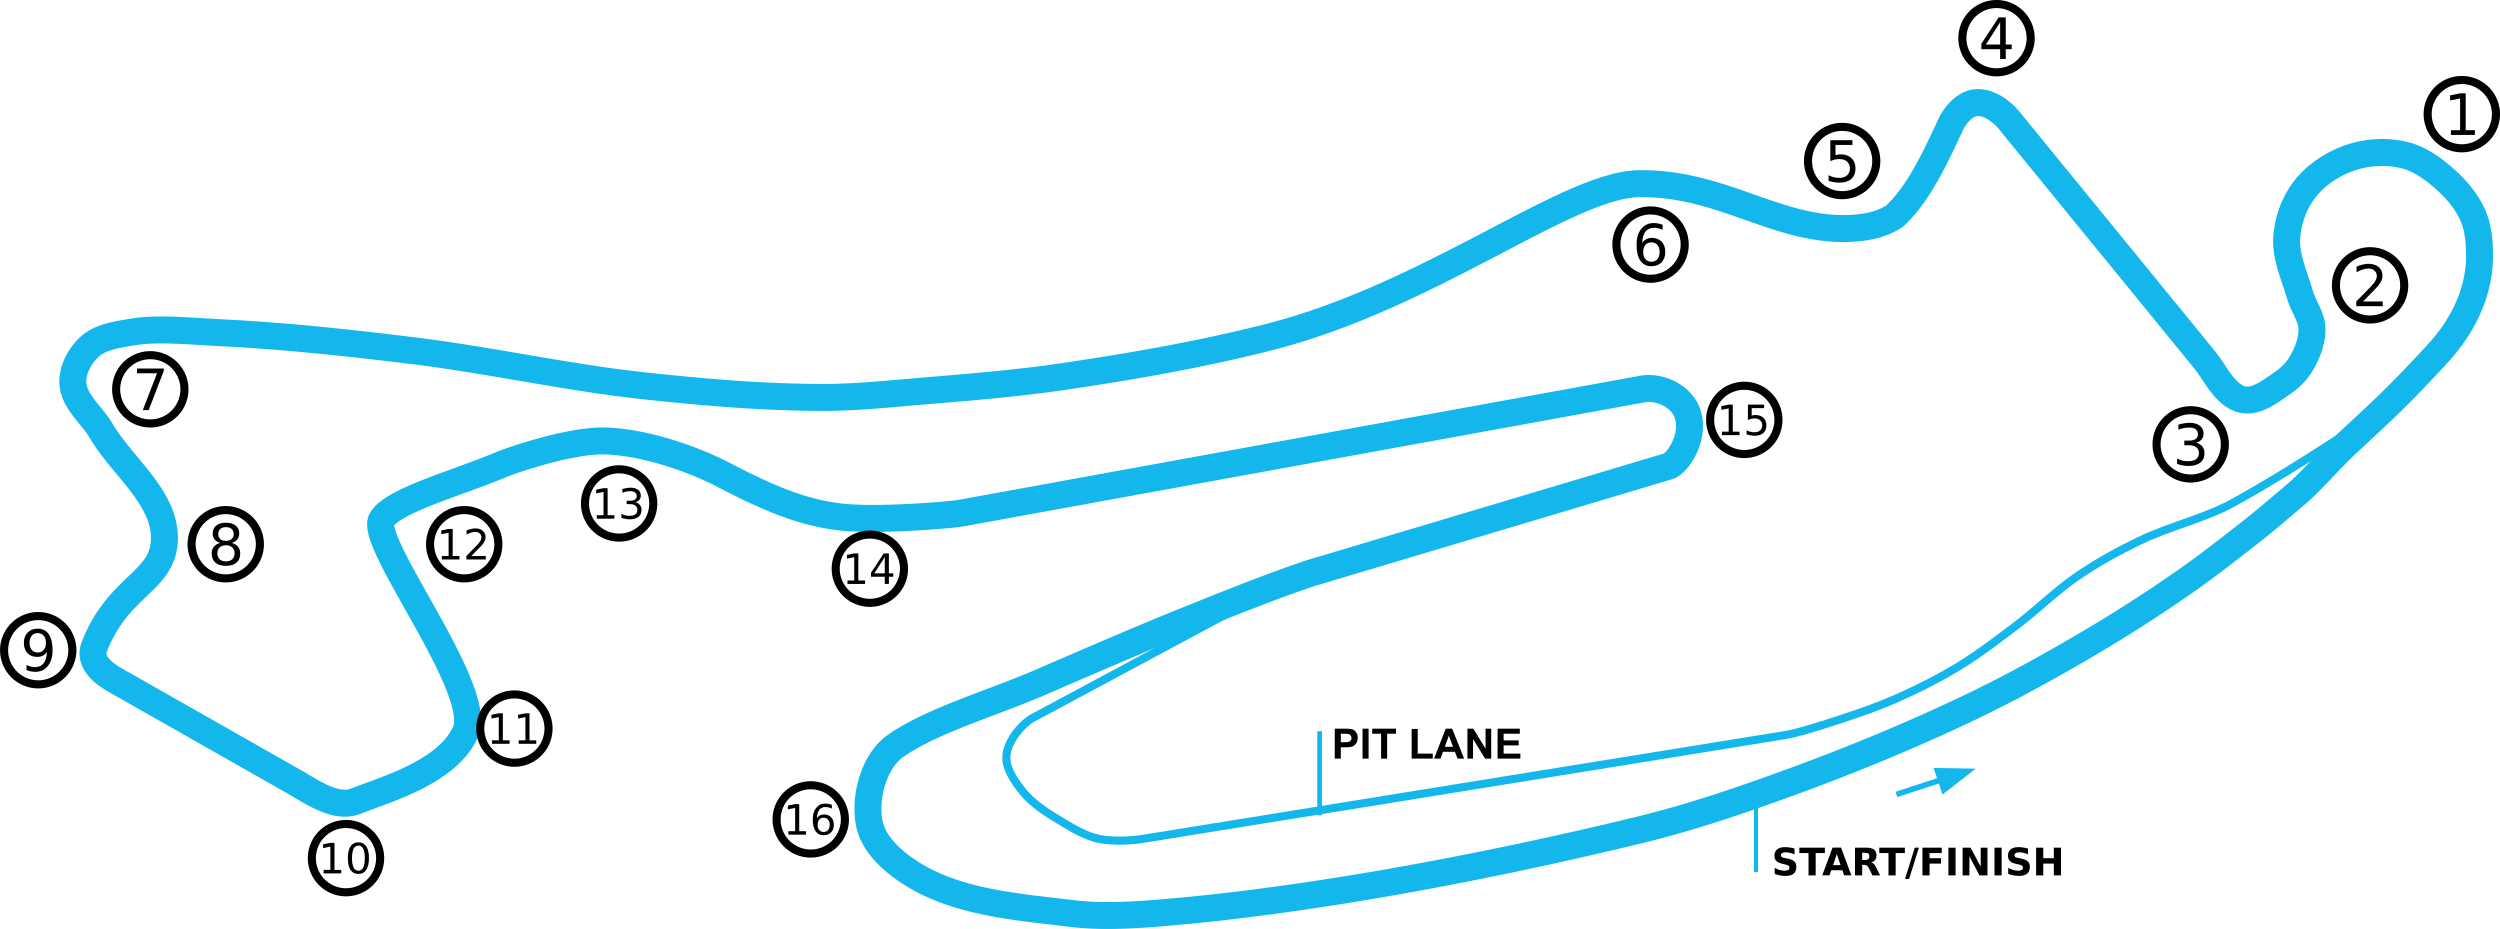<svg width="463.58mm" height="651.061" viewBox="0 0 463.58 172.26" xmlns="http://www.w3.org/2000/svg"><g fill="none" stroke="#13b7ec"><path d="M214.1 169.377c-5.153.383-10.373.628-15.502 0-10.03-1.228-20.84-1.972-29.419-7.31-3.51-2.185-7.23-5.417-8-9.48-.93-4.914.95-11.474 4.812-14.213 6.64-4.71 17.79-7.904 26.727-11.76 9.237-3.986 18.46-8.009 27.796-11.76 7.43-2.986 14.864-5.99 22.45-8.553l66.417-19.845c1.393-.383 4.487-4.423 3.808-8.686-.678-4.263-5.447-6.21-8.608-5.634l-126.52 23.037c-1.353.246-14.805 1.488-22.148.694-8.117-.877-15.502-4.584-21.787-7.839-5.364-2.777-14.37-6.052-21.987-6.261-6.48-.178-17.693 3.747-18.97 4.291-8.007 3.411-20.29 6.699-22.39 10.28-2.489 4.245 18.986 31.458 15.561 39.33-3.25 7.47-14.768 10.691-20.394 12.905-3.686 1.451-8.114-1.741-11.336-3.572l-33.269-18.897c-3.11-1.767-4.73-3.875-3.863-6.13 4.413-11.48 12.807-12.017 13.005-19.954.194-7.783-7.82-13.464-11.76-20.179-1.729-2.945-5.052-5.409-5.212-8.82-.118-2.508 1.337-5.14 3.207-6.815 2-1.79 5.231-2.181 7.617-2.606 4.725-.842 11.06-.175 16.58.099 11.89.59 23.744 1.87 35.56 3.318 14.382 1.762 28.57 4.971 42.975 6.53 11.017 1.19 22.093 2.142 33.174 2.147 6.294.003 12.571-.678 18.843-1.203 8.577-.718 17.167-1.407 25.681-2.663 12.871-1.9 25.901-4.176 38.33-7.36 29.976-7.679 55.166-28.249 68.5-28.409 15.121-.18 25.303 8.581 38.396 8.315 3.088-.062 6.426-.574 8.969-2.327 4.447-4.119 7.472-10.729 10.531-17.277.925-1.713 2.561-3.526 4.498-3.727 2.313-.24 4.777 1.55 6.171 3.258l36.392 44.577c1.816 2.223 3.68 6.532 6.95 7.216 2.57.538 5.105-1.539 7.282-3.007 1.371-.924 2.623-2.124 3.475-3.541 1.179-1.962 2.107-4.26 2.071-6.548-.035-2.219-1.586-4.15-2.205-6.281-1.02-3.513-2.717-7.041-2.472-10.691.215-3.207 1.418-6.496 3.408-9.02 2.134-2.708 5.279-4.734 8.552-5.814 3.154-1.04 6.738-1.22 9.956-.4 2.817.717 5.316 2.54 7.484 4.476 2.109 1.885 4.021 4.153 5.144 6.749.969 2.238 1.178 4.778 1.203 7.216.024 2.318-.333 4.663-1.002 6.882-.753 2.5-1.924 4.891-3.341 7.083-1.973 3.051-4.595 5.638-7.083 8.285-4.293 4.57-7.56 7.55-13.509 13.086-2.463 2.293-6.301 6.706-8.864 8.89s-6.023 5.162-8.677 7.23c-4.484 3.496-8.144 6.371-12.386 9.322a276.005 276.005 0 0 1-17.418 11.177c-7.244 4.271-14.61 8.359-22.2 11.981-10.692 5.105-21.669 9.633-32.793 13.71-9.362 3.43-18.83 6.67-28.52 9.025-29.545 7.182-62.54 13.315-89.894 15.472z" stroke-width="5"/><path d="M441.24 76.357c-9.106 5.963-18.211 11.977-27.317 16.961-5.065 2.773-11.653 4.282-17.232 6.982-3.89 1.883-7.7 3.974-11.275 6.404-4.114 2.796-7.658 6.356-11.626 9.354-3.441 2.6-6.872 5.241-10.557 7.484-3.717 2.262-7.618 4.232-11.597 5.99-3.311 1.464-6.743 2.65-10.182 3.78-3.43 1.128-8.031 2.607-10.412 2.992l-119.2 19.263c-1.7.274-5.463.553-8.102-.02-2.27-.492-4.357-1.677-6.348-2.873-2.845-1.71-5.845-3.462-7.884-6.08-1.478-1.897-3.12-4.224-2.873-6.615.284-2.767 3.013-5.85 4.81-6.816l39.088-20.98c5.882-3.158 19.545-8.214 19.545-8.214" stroke-width="1.5"/><path d="M325.62 147.357v14.368" stroke-width=".765"/><path d="M244.7 151.187v-15.595" stroke-width=".865"/></g><g stroke-width=".265" aria-label="START/FINISH"><path d="M332.761 157.341v1.09q-.424-.19-.827-.287-.403-.096-.761-.096-.475 0-.703.13-.227.131-.227.407 0 .207.151.324.155.114.559.196l.565.114q.857.172 1.22.524.36.351.36.999 0 .85-.506 1.268-.503.413-1.54.413-.489 0-.981-.093t-.986-.276v-1.12q.493.263.951.397.462.13.889.13.434 0 .665-.144.23-.145.23-.413 0-.241-.158-.372-.155-.131-.623-.235l-.514-.113q-.771-.166-1.13-.527-.355-.362-.355-.975 0-.769.497-1.182.496-.413 1.426-.413.424 0 .871.065.448.062.927.19zM333.651 157.181h4.74v1.003h-1.705v4.141h-1.326v-4.141h-1.709zM341.641 161.381h-2.074l-.327.938h-1.333l1.905-5.144h1.581l1.905 5.144h-1.333zm-1.743-.954h1.409l-.703-2.046zM345.861 159.461q.417 0 .596-.155.183-.155.183-.51 0-.35-.183-.502-.179-.152-.596-.152h-.558v1.32zm-.558.917v1.946h-1.326v-5.143h2.025q1.017 0 1.489.341.475.341.475 1.078 0 .51-.248.837-.245.328-.74.483.272.062.485.282.217.217.438.662l.72 1.46h-1.413l-.627-1.278q-.19-.386-.386-.527-.193-.141-.516-.141zM348.481 157.181h4.74v1.003h-1.705v4.141h-1.326v-4.141h-1.709zM355.061 157.181h.765l-1.816 5.799h-.761zM356.481 157.181h3.58v1.003h-2.253v.958h2.118v1.002h-2.118v2.181h-1.327zM361.301 157.181h1.327v5.144H361.3zM363.931 157.181h1.482l1.87 3.528v-3.528h1.258v5.144h-1.482l-1.87-3.528v3.528h-1.258zM369.841 157.181h1.327v5.144h-1.327zM376.061 157.341v1.09q-.424-.19-.827-.287-.403-.096-.761-.096-.475 0-.703.13-.227.131-.227.407 0 .207.151.324.155.114.559.196l.565.114q.857.172 1.22.524.36.351.36.999 0 .85-.506 1.268-.503.413-1.54.413-.489 0-.981-.093t-.986-.276v-1.12q.493.263.951.397.462.13.889.13.434 0 .665-.144.23-.145.23-.413 0-.241-.158-.372-.155-.131-.623-.235l-.514-.113q-.771-.166-1.13-.527-.355-.362-.355-.975 0-.769.497-1.182.496-.413 1.426-.413.424 0 .871.065.448.062.927.19zM377.561 157.181h1.327v1.96h1.956v-1.96h1.327v5.144h-1.327v-2.18h-1.956v2.18h-1.327z"/></g><g stroke-width=".265" aria-label="PIT LANE"><path d="M247.508 140.673v-5.555h1.8q1.023 0 1.334.083.478.125.8.546.322.417.322 1.08 0 .511-.186.86-.185.349-.473.55-.285.197-.58.261-.402.08-1.164.08h-.731v2.095zm1.122-4.615v1.576h.614q.663 0 .887-.087t.348-.273q.13-.186.13-.432 0-.303-.179-.5-.178-.197-.451-.247-.2-.037-.807-.037zM252.658 140.673v-5.555h1.122v5.555zM256.098 140.673v-4.615h-1.648v-.94h4.415v.94h-1.645v4.615zM261.768 140.673v-5.51h1.122v4.574h2.79v.936zM271.498 140.673h-1.22l-.485-1.262h-2.22l-.46 1.262h-1.19l2.165-5.555h1.186zm-2.065-2.198-.766-2.061-.75 2.061zM272.108 140.673v-5.555h1.092l2.273 3.71v-3.71h1.043v5.555h-1.126l-2.24-3.623v3.623zM277.698 140.673v-5.555h4.12v.94h-2.998v1.231h2.789v.936h-2.79v1.512h3.105v.936z"/></g><g fill="#13b7ec" stroke="#13b7ec"><path transform="matrix(-.844 .282 .173 .516 452.537 -14.057)" d="m155.6 226.75-6.98-4.03 6.98-4.03v4.03z" stroke-width=".865"/><path d="m359.673 144.602-7.625 2.497.052.159 7.625-2.497z" stroke-width=".867"/></g><path d="M376.55 7.081a6.331 6.331 0 0 1-6.331 6.331 6.331 6.331 0 0 1-6.331-6.331A6.331 6.331 0 0 1 370.219.75a6.331 6.331 0 0 1 6.331 6.331" fill="none" stroke="#000" stroke-width="1.5"/><path d="m370.89 4.133-2.635 4.119h2.635zm-.274-.91h1.313v5.029h1.1v.868h-1.1v1.819h-1.039v-1.82h-3.483V8.113z" aria-label="4"/><path d="M462.829 21.167a6.331 6.331 0 0 1-6.331 6.331 6.331 6.331 0 0 1-6.331-6.331 6.331 6.331 0 0 1 6.331-6.331 6.331 6.331 0 0 1 6.331 6.331" fill="none" stroke="#000" stroke-width="1.5"/><path d="M454.479 24.146h1.705V18.26l-1.855.372v-.95l1.845-.373h1.044v6.837h1.705v.879h-4.444z" aria-label="1"/><path d="M445.82 52.917a6.331 6.331 0 0 1-6.331 6.331 6.331 6.331 0 0 1-6.331-6.331 6.331 6.331 0 0 1 6.331-6.331 6.331 6.331 0 0 1 6.331 6.331" fill="none" stroke="#000" stroke-width="1.5"/><path d="M438.19 55.896h3.643v.878h-4.899v-.878q.595-.615 1.618-1.649 1.028-1.038 1.292-1.338.501-.563.697-.95.202-.393.202-.77 0-.616-.434-1.003-.43-.388-1.122-.388-.49 0-1.038.17-.543.171-1.163.518V49.43q.63-.253 1.178-.382.548-.13 1.003-.13 1.199 0 1.912.6.713.6.713 1.602 0 .476-.181.904-.176.424-.646 1.003-.13.15-.822.868-.692.713-1.953 2z" aria-label="2"/><path d="M412.558 82.399a6.331 6.331 0 0 1-6.331 6.331 6.331 6.331 0 0 1-6.331-6.331 6.331 6.331 0 0 1 6.331-6.331 6.331 6.331 0 0 1 6.331 6.331" fill="none" stroke="#000" stroke-width="1.5"/><path d="M407.198 82.097q.75.16 1.168.667.424.506.424 1.25 0 1.142-.786 1.768t-2.232.625q-.486 0-1.003-.098-.511-.093-1.06-.285v-1.007q.435.253.952.382.516.13 1.08.13.982 0 1.493-.388.517-.388.517-1.127 0-.682-.48-1.064-.476-.388-1.329-.388h-.899v-.858h.94q.77 0 1.179-.305.408-.31.408-.888 0-.595-.424-.91-.418-.32-1.204-.32-.429 0-.92.093-.49.093-1.08.29v-.931q.595-.165 1.111-.248.522-.083.982-.083 1.189 0 1.881.543.693.537.693 1.457 0 .64-.367 1.085-.367.44-1.044.61z" aria-label="3"/><path d="M347.924 29.86a6.331 6.331 0 0 1-6.331 6.331 6.331 6.331 0 0 1-6.331-6.331 6.331 6.331 0 0 1 6.331-6.331 6.331 6.331 0 0 1 6.331 6.331" fill="none" stroke="#000" stroke-width="1.5"/><path d="M339.404 26.002h4.098v.879h-3.142v1.89q.227-.077.455-.113.227-.041.454-.041 1.292 0 2.047.708t.754 1.917q0 1.245-.775 1.938-.775.687-2.186.687-.485 0-.992-.082-.501-.083-1.039-.248v-1.05q.466.254.962.378.496.124 1.049.124.894 0 1.416-.47t.521-1.277q0-.806-.521-1.276-.522-.47-1.416-.47-.419 0-.838.092-.413.093-.847.29z" aria-label="5"/><path d="M312.395 45.357a6.331 6.331 0 0 1-6.331 6.331 6.331 6.331 0 0 1-6.331-6.331 6.331 6.331 0 0 1 6.331-6.331 6.331 6.331 0 0 1 6.331 6.331" fill="none" stroke="#000" stroke-width="1.5"/><path d="M306.225 44.941q-.703 0-1.116.48-.408.481-.408 1.318 0 .832.408 1.318.413.48 1.116.48t1.111-.48q.413-.486.413-1.318 0-.837-.413-1.317-.408-.481-1.111-.481zm2.072-3.271v.95q-.393-.185-.796-.283-.398-.099-.79-.099-1.034 0-1.582.698-.542.698-.62 2.108.305-.45.765-.687.46-.243 1.013-.243 1.163 0 1.835.708.676.703.676 1.917 0 1.189-.702 1.907t-1.871.719q-1.338 0-2.046-1.024-.708-1.028-.708-2.976 0-1.83.868-2.915.868-1.09 2.33-1.09.393 0 .791.077.403.078.837.233z" aria-label="6"/><path d="M34.2 72.193a6.331 6.331 0 0 1-6.331 6.331 6.331 6.331 0 0 1-6.331-6.331 6.331 6.331 0 0 1 6.331-6.331 6.331 6.331 0 0 1 6.331 6.331" fill="none" stroke="#000" stroke-width="1.5"/><path d="M25.41 68.335h4.96v.444l-2.8 7.271h-1.09l2.635-6.836H25.41z" aria-label="7"/><path d="M48.19 100.92a6.331 6.331 0 0 1-6.331 6.331 6.331 6.331 0 0 1-6.331-6.331 6.331 6.331 0 0 1 6.331-6.331 6.331 6.331 0 0 1 6.331 6.331" fill="none" stroke="#000" stroke-width="1.5"/><path d="M41.9 101.114q-.744 0-1.173.398-.424.398-.424 1.095 0 .698.424 1.096.429.398 1.173.398t1.173-.398q.429-.403.429-1.096 0-.697-.429-1.095-.424-.398-1.173-.398zm-1.044-.444q-.672-.166-1.049-.626-.372-.46-.372-1.121 0-.925.656-1.462.662-.538 1.809-.538 1.152 0 1.809.538t.656 1.462q0 .661-.377 1.121-.372.46-1.039.626.755.175 1.173.687.424.511.424 1.25 0 1.122-.687 1.721-.683.6-1.959.6t-1.964-.6q-.682-.6-.682-1.72 0-.74.424-1.251.424-.512 1.178-.687zm-.382-1.649q0 .6.372.935.377.336 1.054.336.672 0 1.049-.336.382-.335.382-.935 0-.6-.382-.935-.377-.336-1.049-.336-.677 0-1.054.336-.372.336-.372.935z" aria-label="8"/><path d="M13.42 120.571a6.331 6.331 0 0 1-6.331 6.331 6.331 6.331 0 0 1-6.331-6.331 6.331 6.331 0 0 1 6.331-6.331 6.331 6.331 0 0 1 6.331 6.331" fill="none" stroke="#000" stroke-width="1.5"/><path d="M4.92 124.268v-.95q.393.185.796.283.403.099.79.099 1.034 0 1.577-.693.547-.698.625-2.113-.3.444-.76.682-.46.237-1.018.237-1.157 0-1.834-.697-.672-.703-.672-1.917 0-1.19.703-1.907.702-.719 1.87-.719 1.339 0 2.042 1.029.708 1.023.708 2.976 0 1.825-.869 2.915-.863 1.085-2.325 1.085-.393 0-.796-.077-.403-.078-.837-.233zm2.077-3.271q.703 0 1.111-.48.414-.481.414-1.318 0-.832-.414-1.313-.408-.486-1.11-.486-.703 0-1.117.486-.408.48-.408 1.313 0 .837.408 1.317.414.48 1.116.48z" aria-label="9"/><path d="M70.49 159.127a6.331 6.331 0 0 1-6.331 6.331 6.331 6.331 0 0 1-6.331-6.331 6.331 6.331 0 0 1 6.331-6.331 6.331 6.331 0 0 1 6.331 6.331" fill="none" stroke="#000" stroke-width="1.5"/><g stroke-width=".265" aria-label="10"><path d="M60.013 161.307h1.25v-4.316l-1.36.272v-.697l1.353-.273h.765v5.014h1.251v.644h-3.259zM66.459 156.797q-.591 0-.89.584-.296.58-.296 1.747 0 1.163.295 1.747.3.58.891.58.595 0 .89-.58.3-.584.3-1.747 0-1.168-.3-1.747-.295-.584-.89-.584zm0-.606q.951 0 1.451.754.504.75.504 2.183 0 1.428-.504 2.182-.5.75-1.451.75-.951 0-1.455-.75-.5-.754-.5-2.182 0-1.433.5-2.183.504-.754 1.455-.754z"/></g><path d="M101.714 135.104a6.331 6.331 0 0 1-6.331 6.331 6.331 6.331 0 0 1-6.331-6.331 6.331 6.331 0 0 1 6.331-6.331 6.331 6.331 0 0 1 6.331 6.331" fill="none" stroke="#000" stroke-width="1.5"/><g stroke-width=".265" aria-label="11"><path d="M91.237 137.284h1.25v-4.316l-1.36.272v-.697l1.353-.273h.765v5.014h1.251v.644h-3.259zM96.179 137.284h1.25v-4.316l-1.36.272v-.697l1.353-.273h.765v5.014h1.251v.644H96.18z"/></g><path d="M92.413 100.919a6.331 6.331 0 0 1-6.331 6.331 6.331 6.331 0 0 1-6.331-6.331 6.331 6.331 0 0 1 6.331-6.331 6.331 6.331 0 0 1 6.331 6.331" fill="none" stroke="#000" stroke-width="1.5"/><g stroke-width=".265" aria-label="12"><path d="M81.936 103.099h1.25v-4.316l-1.36.272v-.697l1.353-.273h.765v5.014h1.251v.644h-3.259zM87.404 103.099h2.672v.644h-3.593v-.644q.436-.451 1.186-1.209.754-.762.948-.981.367-.413.511-.698.148-.288.148-.564 0-.451-.318-.736-.315-.284-.823-.284-.36 0-.761.125-.398.125-.853.38v-.774q.462-.185.864-.28.402-.095.735-.095.88 0 1.402.44.523.44.523 1.174 0 .35-.132.664-.13.31-.474.735-.095.11-.602.636-.508.523-1.433 1.467z"/></g><path d="M121.139 93.359a6.331 6.331 0 0 1-6.331 6.331 6.331 6.331 0 0 1-6.331-6.331 6.331 6.331 0 0 1 6.331-6.331 6.331 6.331 0 0 1 6.331 6.331" fill="none" stroke="#000" stroke-width="1.5"/><g stroke-width=".265" aria-label="13"><path d="M110.662 95.539h1.25v-4.316l-1.36.272v-.697l1.353-.273h.765v5.014h1.251v.644h-3.259zM117.79 93.139q.55.117.856.489.311.371.311.917 0 .837-.576 1.296-.576.458-1.637.458-.356 0-.735-.072-.375-.068-.777-.208v-.739q.318.186.697.28.38.095.792.095.72 0 1.096-.284.379-.284.379-.826 0-.5-.353-.78-.349-.285-.974-.285h-.66v-.63h.69q.565 0 .864-.223.3-.227.3-.652 0-.435-.31-.666-.308-.235-.884-.235-.314 0-.674.068-.36.068-.792.212v-.682q.435-.121.814-.182.383-.06.72-.06.872 0 1.38.397.508.394.508 1.069 0 .47-.27.796-.269.322-.765.447z"/></g><path d="M167.63 105.454a6.331 6.331 0 0 1-6.331 6.331 6.331 6.331 0 0 1-6.331-6.331 6.331 6.331 0 0 1 6.331-6.331 6.331 6.331 0 0 1 6.331 6.331" fill="none" stroke="#000" stroke-width="1.5"/><g stroke-width=".265" aria-label="14"><path d="M157.153 107.634h1.25v-4.316l-1.36.272v-.697l1.353-.273h.766v5.014h1.25v.644h-3.259zM164.065 103.294l-1.933 3.02h1.933zm-.2-.667h.962v3.687h.807v.637h-.807v1.334h-.762v-1.334h-2.554v-.739z"/></g><path d="M329.78 77.862a6.331 6.331 0 0 1-6.331 6.331 6.331 6.331 0 0 1-6.331-6.331 6.331 6.331 0 0 1 6.331-6.331 6.331 6.331 0 0 1 6.331 6.331" fill="none" stroke="#000" stroke-width="1.5"/><g stroke-width=".265" aria-label="15"><path d="M319.303 80.042h1.25v-4.316l-1.36.272v-.697l1.353-.273h.765v5.014h1.251v.644h-3.259zM324.12 75.032h3.005v.644h-2.304v1.387q.167-.057.334-.083.166-.03.333-.03.947 0 1.5.519.554.519.554 1.406 0 .913-.568 1.42-.569.505-1.603.505-.357 0-.728-.06-.368-.061-.762-.183v-.77q.341.187.705.278.364.09.77.09.655 0 1.038-.344.383-.345.383-.936t-.383-.936q-.383-.345-1.039-.345-.307 0-.613.068-.304.068-.622.212z"/></g><path d="M156.669 151.945a6.331 6.331 0 0 1-6.331 6.331 6.331 6.331 0 0 1-6.331-6.33 6.331 6.331 0 0 1 6.331-6.332 6.331 6.331 0 0 1 6.331 6.331" fill="none" stroke="#000" stroke-width="1.5"/><g stroke-width=".265" aria-label="16"><path d="M146.192 154.125h1.25v-4.316l-1.36.273v-.697l1.353-.273h.765v5.013h1.251v.645h-3.259zM152.733 151.635q-.515 0-.819.353-.299.352-.299.966 0 .61.3.967.303.352.818.352.515 0 .815-.352.303-.357.303-.967 0-.614-.303-.966-.3-.353-.815-.353zm1.52-2.398v.697q-.288-.137-.584-.209-.292-.072-.58-.072-.758 0-1.16.512-.397.512-.454 1.546.223-.33.56-.504.338-.178.743-.178.853 0 1.346.52.496.515.496 1.405 0 .872-.515 1.399-.516.526-1.372.526-.981 0-1.5-.75-.52-.754-.52-2.183 0-1.341.637-2.137.636-.8 1.709-.8.288 0 .58.057.295.057.614.17z"/></g></svg>